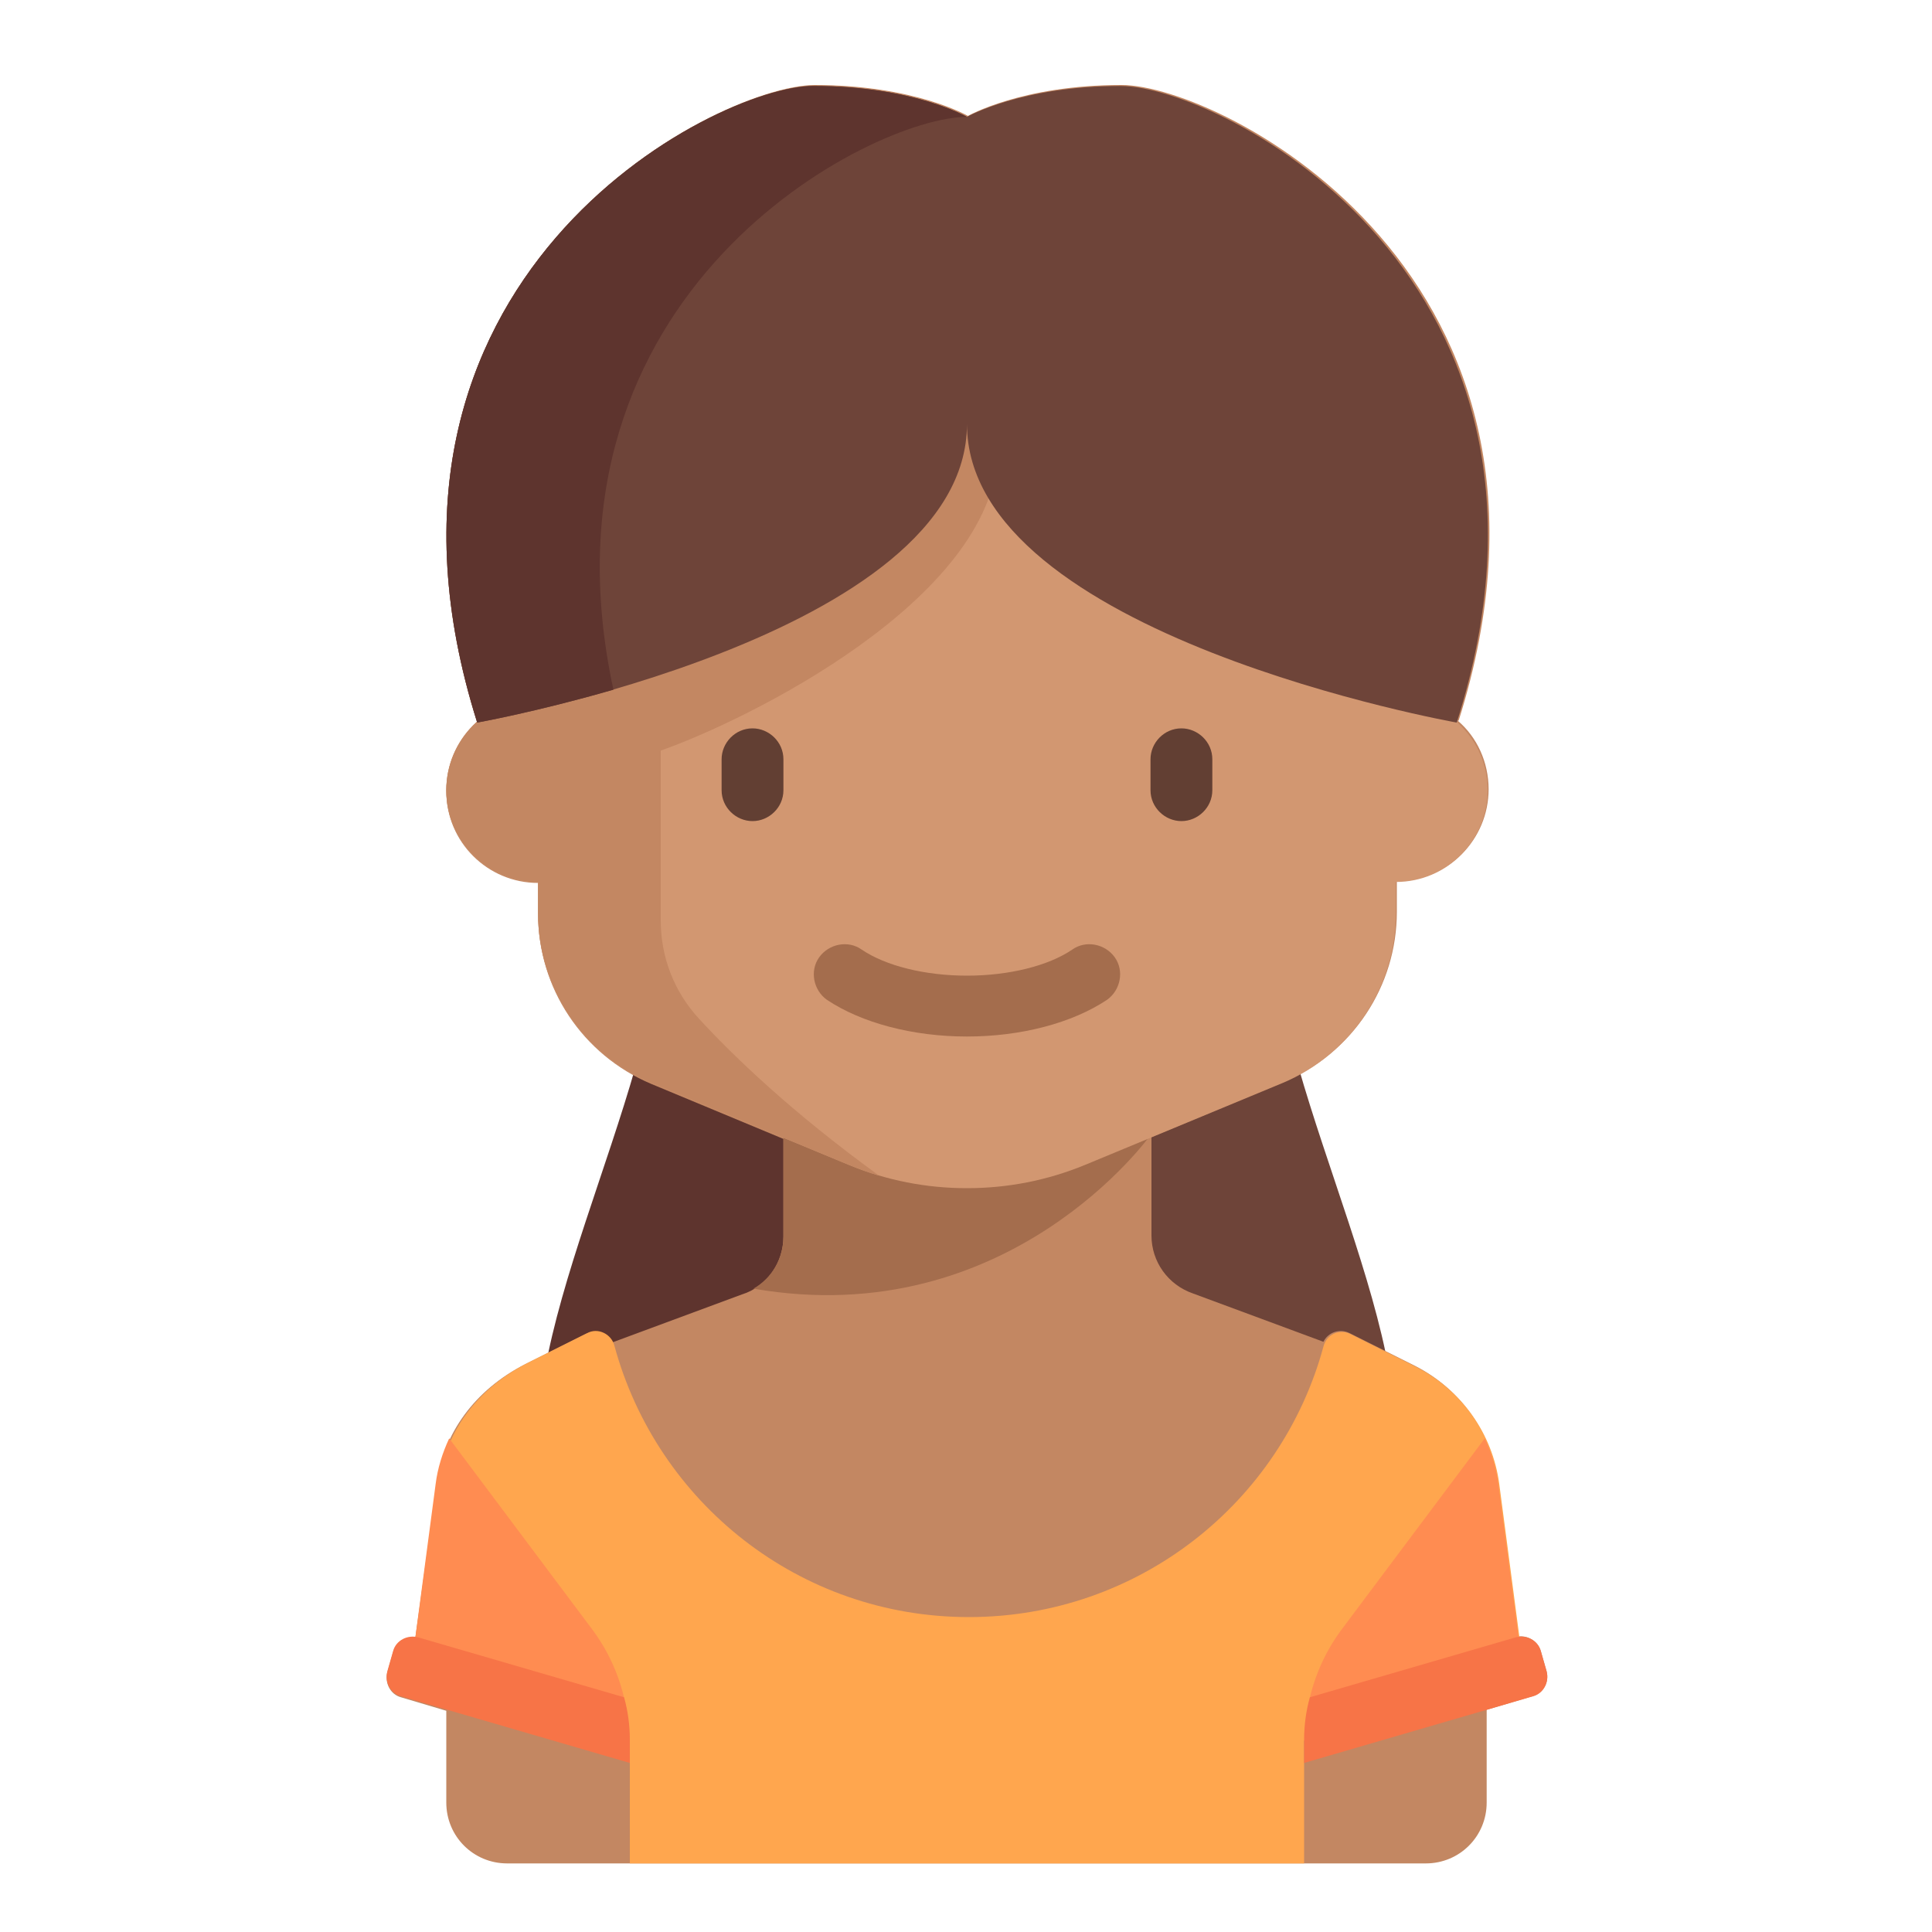 <?xml version="1.0" encoding="utf-8"?>
<!-- Generator: Adobe Illustrator 26.3.1, SVG Export Plug-In . SVG Version: 6.00 Build 0)  -->
<svg version="1.1" id="UALjoven_mito3" xmlns="http://www.w3.org/2000/svg" xmlns:xlink="http://www.w3.org/1999/xlink" x="0px"
	 y="0px" viewBox="0 0 200 200" style="enable-background:new 0 0 200 200;" xml:space="preserve">
<style type="text/css">
	.st0{fill:#5E342E;}
	.st1{clip-path:url(#SVGID_00000061464188278564943540000015346140230303924352_);fill:#6E4439;}
	.st2{clip-path:url(#SVGID_00000155827344547681789660000009036896836428607907_);fill:#C38762;}
	.st3{fill:#A46D4D;}
	.st4{fill:#FFA64E;}
	.st5{fill:#D29771;}
	.st6{fill:#623F33;}
	.st7{clip-path:url(#SVGID_00000066513980943228715260000014673977800547653533_);fill:#FF8C51;}
	.st8{clip-path:url(#SVGID_00000089547667739051943190000009785737289918675109_);fill:#F77447;}
	.st9{clip-path:url(#SVGID_00000169523690852192448550000013654294736805179815_);fill:#FF8C51;}
	.st10{clip-path:url(#SVGID_00000047768733582451333900000011262918108707973012_);fill:#F77447;}
	.st11{clip-path:url(#SVGID_00000159429566056286507300000012326819272431506617_);fill:#C38762;}
	.st12{clip-path:url(#SVGID_00000038374884392544824040000005728838264768020145_);fill:#6E4439;}
	.st13{clip-path:url(#SVGID_00000181783877279671478910000010937739529257548723_);fill:#5E342E;}
</style>
<path class="st0" d="M100.1,110.4H65.8c-3,10.5-7.7,21.9-9.4,31.5l43.7-6.1C100.1,135.8,100.1,110.4,100.1,110.4z"/>
<g>
	<g>
		<defs>
			<rect id="SVGID_1_" x="40" y="8.5" width="120.4" height="184.8"/>
		</defs>
		<clipPath id="SVGID_00000087376760683868896610000003347189418711264696_">
			<use xlink:href="#SVGID_1_"  style="overflow:visible;"/>
		</clipPath>
		<path style="clip-path:url(#SVGID_00000087376760683868896610000003347189418711264696_);fill:#6E4439;" d="M134.4,110.4h-34.3
			v25.4l43.7,6.1C142.1,132.3,137.4,120.9,134.4,110.4L134.4,110.4z"/>
	</g>
	<g>
		<defs>
			<rect id="SVGID_00000005980699915059395000000011876547976848330148_" x="40" y="8.5" width="120.4" height="184.8"/>
		</defs>
		<clipPath id="SVGID_00000128460945625811346940000000892266734711914640_">
			<use xlink:href="#SVGID_00000005980699915059395000000011876547976848330148_"  style="overflow:visible;"/>
		</clipPath>
		<path style="clip-path:url(#SVGID_00000128460945625811346940000000892266734711914640_);fill:#C38762;" d="M160.1,173l-0.6-2.1
			c-0.3-1-1.3-1.6-2.3-1.5l-2.1-15.9c-0.7-5.2-3.9-9.7-8.6-12.1l-6.8-3.4c-1-0.5-2.2-0.1-2.7,0.9l-13.5-5c-2.6-0.9-4.3-3.3-4.3-6
			v-10.2l13.7-5.7c7.1-3,11.7-9.9,11.7-17.6v-3.2c5.3,0,9.5-4.3,9.5-9.5c0-2.8-1.2-5.4-3.2-7.1h0.1c14.5-46-24.6-65.8-34.9-65.8
			S100.2,12,100.2,12s-5.5-3.2-15.9-3.2c-10.3,0.1-49.4,20-34.9,66c-2,1.7-3.2,4.3-3.2,7.1c0,5.3,4.3,9.5,9.5,9.5v3.2
			c0,7.7,4.6,14.6,11.7,17.6l13.7,5.7V128c0,2.7-1.7,5.2-4.3,6l-13.5,5c-0.5-1-1.7-1.4-2.7-0.9l-6.2,3.1c-5.3,2.7-8.5,7.2-9.2,12.4
			L43,169.5c-1-0.1-2,0.5-2.3,1.5l-0.6,2.1c-0.3,1.1,0.3,2.3,1.4,2.6l4.7,1.4v9.5c0,3.5,2.8,6.3,6.3,6.3h95.1c3.5,0,6.3-2.8,6.3-6.3
			V177l4.7-1.4C159.8,175.3,160.4,174.1,160.1,173L160.1,173z"/>
	</g>
</g>
<path class="st3" d="M119.1,117.5h-38V128c0,2.3-1.2,4.3-3.1,5.4C104.5,138,119.1,117.5,119.1,117.5L119.1,117.5z"/>
<path class="st4" d="M157.7,172.6l-2.5-19c-0.7-5.2-3.9-9.7-8.6-12.1l-6.8-3.4c-1.2-0.6-2.5,0.1-2.8,1.3c-4.4,16.2-19.2,28-36.7,28
	c-17.6,0-32.3-11.9-36.7-28.1c-0.3-1.2-1.7-1.9-2.8-1.3l-6.2,3.1c-5.3,2.7-8.5,7.2-9.2,12.4L42.5,173c8.4,2.9,22.7,7.2,22.7,7.2
	v12.7H135v-12.7L157.7,172.6z"/>
<path class="st5" d="M144.5,72.4V66c0-8.8-7.1-15.9-15.9-15.9h-57c-8.8,0-15.9,7.1-15.9,15.9v6.3c-5.3,0-9.5,4.3-9.5,9.5
	c0,5.3,4.3,9.5,9.5,9.5v3.2c0,7.7,4.6,14.6,11.7,17.6l20.5,8.5c3.9,1.6,8,2.4,12.2,2.4s8.3-0.8,12.2-2.4l20.5-8.5
	c7.1-3,11.7-9.9,11.7-17.6v-3.2c5.3,0,9.5-4.3,9.5-9.5C154,76.6,149.8,72.4,144.5,72.4L144.5,72.4z"/>
<path class="st6" d="M77.9,85c-1.7,0-3.2-1.4-3.2-3.2v-3.2c0-1.7,1.4-3.2,3.2-3.2c1.7,0,3.2,1.4,3.2,3.2v3.2
	C81.1,83.6,79.6,85,77.9,85L77.9,85z"/>
<path class="st6" d="M122.3,85c-1.7,0-3.2-1.4-3.2-3.2v-3.2c0-1.7,1.4-3.2,3.2-3.2c1.7,0,3.2,1.4,3.2,3.2v3.2
	C125.5,83.6,124,85,122.3,85L122.3,85z"/>
<path class="st3" d="M100.1,107.3c-5.6,0-10.9-1.4-14.5-3.8c-1.4-1-1.8-3-0.8-4.4s3-1.8,4.4-0.8c2.5,1.7,6.6,2.7,10.9,2.7
	s8.4-1,10.9-2.7c1.4-1,3.4-0.6,4.4,0.8s0.6,3.4-0.8,4.4C111,105.9,105.7,107.3,100.1,107.3L100.1,107.3z"/>
<g>
	<g>
		<defs>
			<rect id="SVGID_00000011733450974450431890000009286870901922028697_" x="40" y="8.5" width="120.4" height="184.8"/>
		</defs>
		<clipPath id="SVGID_00000070090541288042085210000004650994670907043249_">
			<use xlink:href="#SVGID_00000011733450974450431890000009286870901922028697_"  style="overflow:visible;"/>
		</clipPath>
		<path style="clip-path:url(#SVGID_00000070090541288042085210000004650994670907043249_);fill:#FF8C51;" d="M65.1,179.2
			c-0.2-3.8-1.5-7.4-3.7-10.4l-14.9-19.9c-0.7,1.5-1.2,3.1-1.4,4.7l-2.5,18.9L65.1,179.2z"/>
	</g>
	<g>
		<defs>
			<rect id="SVGID_00000127028961584356251670000002486169490502151075_" x="40" y="8.5" width="120.4" height="184.8"/>
		</defs>
		<clipPath id="SVGID_00000061463423661914583300000010428822560743335063_">
			<use xlink:href="#SVGID_00000127028961584356251670000002486169490502151075_"  style="overflow:visible;"/>
		</clipPath>
		<path style="clip-path:url(#SVGID_00000061463423661914583300000010428822560743335063_);fill:#F77447;" d="M40.1,173
			c-0.3,1.1,0.3,2.3,1.4,2.6l23.7,6.9v-2.4c0-1.5-0.2-3-0.6-4.4l-21.3-6.2c-1.1-0.3-2.3,0.3-2.6,1.4L40.1,173z"/>
	</g>
	<g>
		<defs>
			<rect id="SVGID_00000170994146683024120830000002811330721683810190_" x="40" y="8.5" width="120.4" height="184.8"/>
		</defs>
		<clipPath id="SVGID_00000001625065284555767090000000204538027782508679_">
			<use xlink:href="#SVGID_00000170994146683024120830000002811330721683810190_"  style="overflow:visible;"/>
		</clipPath>
		<path style="clip-path:url(#SVGID_00000001625065284555767090000000204538027782508679_);fill:#FF8C51;" d="M135.1,179.2
			c0.2-3.8,1.5-7.4,3.7-10.4l14.9-19.9c0.7,1.5,1.2,3.1,1.4,4.7l2.5,18.9L135.1,179.2z"/>
	</g>
	<g>
		<defs>
			<rect id="SVGID_00000108283311425054501540000001832361632209629312_" x="40" y="8.5" width="120.4" height="184.8"/>
		</defs>
		<clipPath id="SVGID_00000134241678405788218590000006565718096645010836_">
			<use xlink:href="#SVGID_00000108283311425054501540000001832361632209629312_"  style="overflow:visible;"/>
		</clipPath>
		<path style="clip-path:url(#SVGID_00000134241678405788218590000006565718096645010836_);fill:#F77447;" d="M160.1,173
			c0.3,1.1-0.3,2.3-1.4,2.6l-23.7,6.9v-2.4c0-1.5,0.2-3,0.6-4.4l21.3-6.2c1.1-0.3,2.3,0.3,2.6,1.4L160.1,173z"/>
	</g>
	<g>
		<defs>
			<rect id="SVGID_00000118356944915815357860000012711251470575064209_" x="40" y="8.5" width="120.4" height="184.8"/>
		</defs>
		<clipPath id="SVGID_00000036934587345277873290000010679232657767219587_">
			<use xlink:href="#SVGID_00000118356944915815357860000012711251470575064209_"  style="overflow:visible;"/>
		</clipPath>
		<path style="clip-path:url(#SVGID_00000036934587345277873290000010679232657767219587_);fill:#C38762;" d="M99.3,42.6
			c-2.8,21-43.6,29.7-43.6,29.7c-5.3,0-9.5,4.3-9.5,9.5c0,5.3,4.3,9.5,9.5,9.5v3.2c0,7.7,4.6,14.6,11.7,17.6l20.5,8.5
			c1,0.4,2,0.8,3.1,1.1c-9.1-6.6-15.1-12.4-18.6-16.2c-2.6-2.8-4-6.4-4-10.2V77.7c9.1-3.2,34.2-15.6,34.9-30.7
			C103.3,47,99.3,42.6,99.3,42.6L99.3,42.6z"/>
	</g>
	<g>
		<defs>
			<rect id="SVGID_00000107588635614154919940000004807152073835269537_" x="40" y="8.5" width="120.4" height="184.8"/>
		</defs>
		<clipPath id="SVGID_00000128455387490595758430000005904362407278988683_">
			<use xlink:href="#SVGID_00000107588635614154919940000004807152073835269537_"  style="overflow:visible;"/>
		</clipPath>
		<path style="clip-path:url(#SVGID_00000128455387490595758430000005904362407278988683_);fill:#6E4439;" d="M116,8.9
			c-10.3,0-15.9,3.2-15.9,3.2s-5.5-3.2-15.9-3.2C74,8.9,34.9,28.8,49.4,74.8c0,0,50.7-9,50.7-30.9c0,21.9,50.7,30.9,50.7,30.9
			C165.4,28.8,126.3,8.9,116,8.9L116,8.9z"/>
	</g>
	<g>
		<defs>
			<rect id="SVGID_00000023996647455442980230000000485191890402831017_" x="40" y="8.5" width="120.4" height="184.8"/>
		</defs>
		<clipPath id="SVGID_00000039114624417327385800000008941235450798988461_">
			<use xlink:href="#SVGID_00000023996647455442980230000000485191890402831017_"  style="overflow:visible;"/>
		</clipPath>
		<path style="clip-path:url(#SVGID_00000039114624417327385800000008941235450798988461_);fill:#5E342E;" d="M100.1,12.1
			L100.1,12.1c0,0-5.5-3.2-15.9-3.2C74,8.9,34.9,28.8,49.4,74.8c0,0,6.1-1.1,14.1-3.4C54.6,30.1,90.3,12.1,100.1,12.1L100.1,12.1z"
			/>
	</g>
</g>
</svg>
